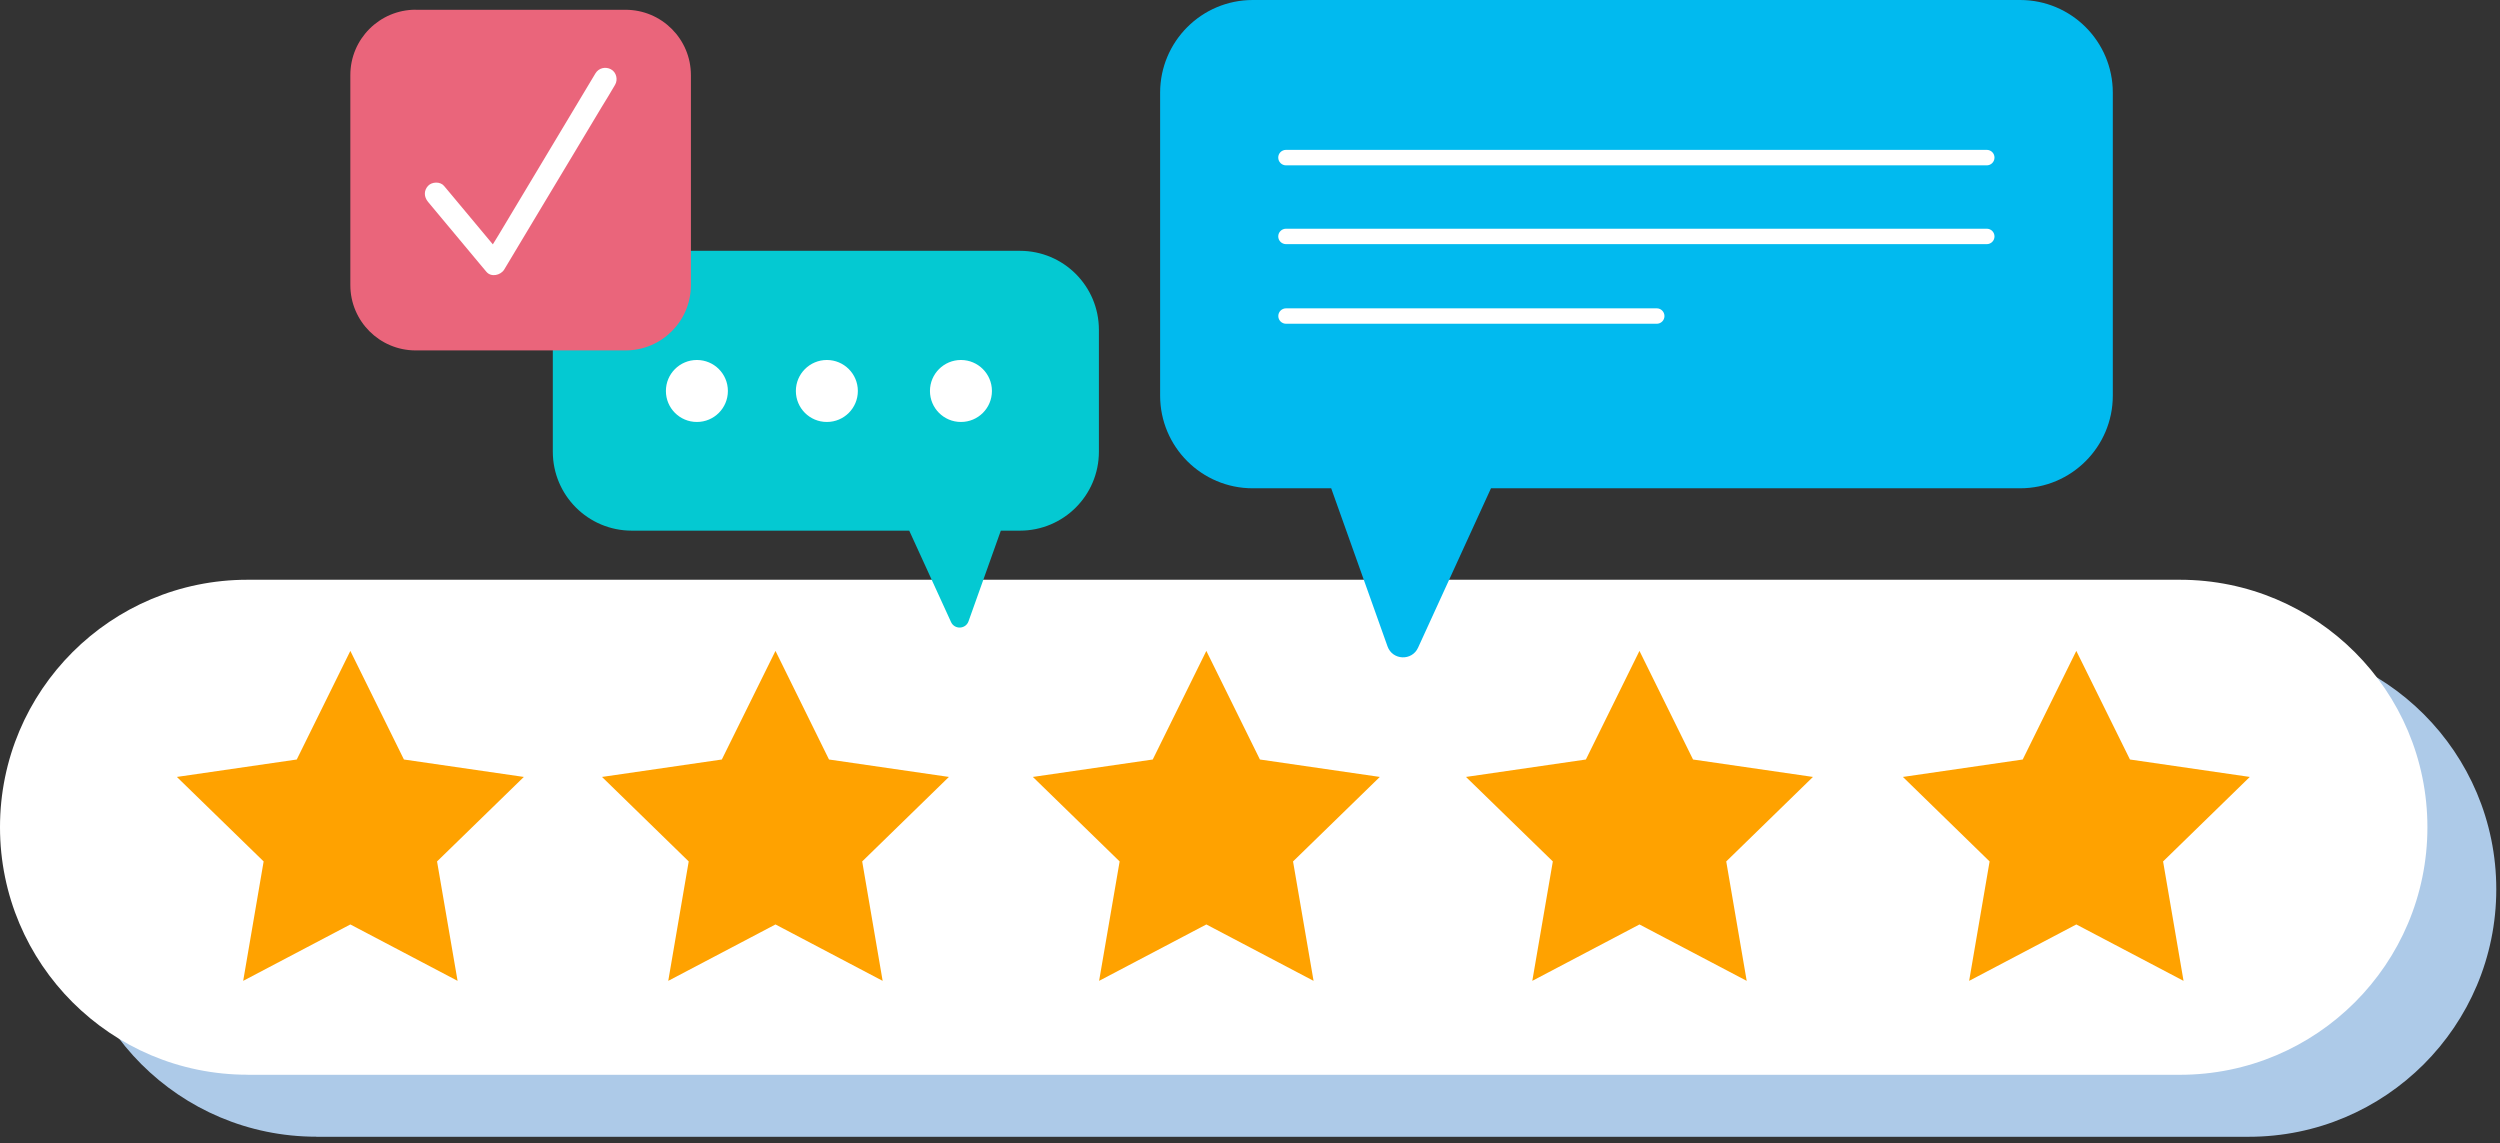 <svg width="363" height="166" viewBox="0 0 363 166" fill="none" xmlns="http://www.w3.org/2000/svg">
<rect x="0" y="0" width="363" height="166" fill="#333333" stroke="none"/>
<g clip-path="url(#clip0_1482_9485)">
<path d="M45.95 165.06H326.51C346.36 165.06 362.46 148.97 362.46 129.12C362.46 109.27 346.37 93.18 326.51 93.18H45.95C26.09 93.17 10 109.26 10 129.11C10 148.96 26.09 165.05 45.95 165.05V165.06Z" fill="#ADCAE8"/>
<path d="M35.95 156.06H316.51C336.36 156.06 352.46 139.97 352.46 120.12C352.46 100.27 336.37 84.18 316.51 84.18H35.95C16.09 84.17 0 100.26 0 120.11C0 139.96 16.09 156.05 35.95 156.05V156.06Z" fill="white"/>
<path d="M301.48 94.51L293.7 110.28L276.3 112.81L288.89 125.08L285.92 142.42L301.48 134.23L317.05 142.42L314.08 125.08L326.67 112.81L309.27 110.28L301.48 94.51Z" fill="#FFA200"/>
<path d="M238.05 94.51L230.27 110.28L212.86 112.81L225.47 125.08L222.49 142.42L238.05 134.23L253.62 142.42L250.65 125.08L263.24 112.81L245.83 110.28L238.05 94.51Z" fill="#FFA200"/>
<path d="M175.16 94.51L167.38 110.28L149.97 112.81L162.57 125.08L159.59 142.42L175.16 134.23L190.73 142.42L187.75 125.08L200.35 112.81L182.94 110.28L175.16 94.51Z" fill="#FFA200"/>
<path d="M112.6 94.51L104.81 110.28L87.41 112.81L100 125.08L97.03 142.42L112.6 134.23L128.16 142.42L125.19 125.08L137.78 112.81L120.37 110.28L112.6 94.51Z" fill="#FFA200"/>
<path d="M50.87 94.51L43.09 110.28L25.68 112.81L38.28 125.08L35.31 142.42L50.87 134.23L66.44 142.42L63.46 125.08L76.06 112.81L58.65 110.28L50.87 94.51Z" fill="#FFA200"/>
<path d="M91.74 36.42H148.1C154.43 36.42 159.56 41.55 159.56 47.88V65.59C159.56 71.92 154.43 77.05 148.1 77.05H145.32L140.63 90.21C140.22 91.37 138.6 91.44 138.09 90.32L132.02 77.05H91.73C85.4 77.05 80.269 71.92 80.269 65.59V47.88C80.269 41.55 85.4 36.42 91.73 36.42H91.74Z" fill="#04C9D2"/>
<path d="M105.689 56.77C105.689 59.26 103.679 61.27 101.189 61.27C98.7 61.27 96.689 59.26 96.689 56.77C96.689 54.28 98.7 52.27 101.189 52.27C103.679 52.27 105.689 54.28 105.689 56.77Z" fill="white"/>
<path d="M124.56 56.77C124.56 59.26 122.55 61.27 120.06 61.27C117.57 61.27 115.56 59.26 115.56 56.77C115.56 54.28 117.58 52.27 120.06 52.27C122.54 52.27 124.56 54.28 124.56 56.77Z" fill="white"/>
<path d="M144.029 56.77C144.029 59.26 142.019 61.27 139.529 61.27C137.039 61.27 135.029 59.26 135.029 56.77C135.029 54.28 137.049 52.27 139.529 52.27C142.009 52.27 144.029 54.28 144.029 56.77Z" fill="white"/>
<path d="M60.35 1.42H90.83C96.07 1.42 100.32 5.67 100.32 10.91V41.39C100.32 46.63 96.07 50.88 90.83 50.88H60.35C55.12 50.88 50.87 46.63 50.87 41.4V10.9C50.87 5.66 55.12 1.41 60.36 1.41L60.35 1.42Z" fill="#EA657B"/>
<path d="M88.71 10.06C87.92 9.64 86.94 9.86 86.46 10.65C85.93 11.54 85.39 12.43 84.86 13.32C83.58 15.45 82.3 17.58 81.03 19.71C79.48 22.3 77.93 24.89 76.38 27.47C75.04 29.7 73.71 31.93 72.37 34.16C72.11 34.6 71.83 35.04 71.56 35.48C69.54 33.06 67.53 30.65 65.51 28.23C65.16 27.82 64.82 27.4 64.47 26.99C63.92 26.33 62.71 26.38 62.15 26.99C61.51 27.69 61.56 28.6 62.15 29.31C64.63 32.28 67.11 35.26 69.59 38.23C69.94 38.64 70.28 39.06 70.63 39.47C71.32 40.3 72.7 39.97 73.21 39.14C73.74 38.25 74.28 37.36 74.81 36.47C76.09 34.34 77.36 32.21 78.64 30.08C80.19 27.49 81.74 24.9 83.3 22.32C84.63 20.09 85.97 17.86 87.31 15.63C87.97 14.54 88.65 13.47 89.28 12.36C89.29 12.34 89.3 12.33 89.31 12.31C89.75 11.57 89.5 10.48 88.72 10.07L88.71 10.06Z" fill="white"/>
<path d="M181.9 0H293.32C300.75 0 306.78 6.02 306.78 13.46V57.44C306.78 64.87 300.76 70.9 293.32 70.9H216.49L205.9 94.05C205.01 96 202.19 95.88 201.47 93.86L193.29 70.9H181.9C174.47 70.9 168.45 64.88 168.45 57.44V13.46C168.45 6.03 174.47 0 181.9 0Z" fill="#01BAEF"/>
<path d="M288.481 24.01H186.731C186.111 24.01 185.601 23.51 185.601 22.88C185.601 22.26 186.101 21.76 186.731 21.76H288.481C289.101 21.76 289.601 22.26 289.601 22.88C289.601 23.5 289.101 24.01 288.481 24.01Z" fill="white"/>
<path d="M288.481 35.45H186.731C186.111 35.45 185.601 34.95 185.601 34.33C185.601 33.71 186.101 33.21 186.731 33.21H288.481C289.101 33.21 289.601 33.71 289.601 34.33C289.601 34.95 289.101 35.45 288.481 35.45Z" fill="white"/>
<path d="M240.56 47.01H186.74C186.12 47.01 185.61 46.51 185.61 45.89C185.61 45.27 186.11 44.77 186.74 44.77H240.56C241.18 44.77 241.68 45.27 241.68 45.89C241.68 46.51 241.18 47.01 240.56 47.01Z" fill="white"/>
</g>
<defs>
<clipPath id="clip0_1482_9485">
<rect width="363" height="166" fill="white"/>
</clipPath>
</defs>
</svg>

